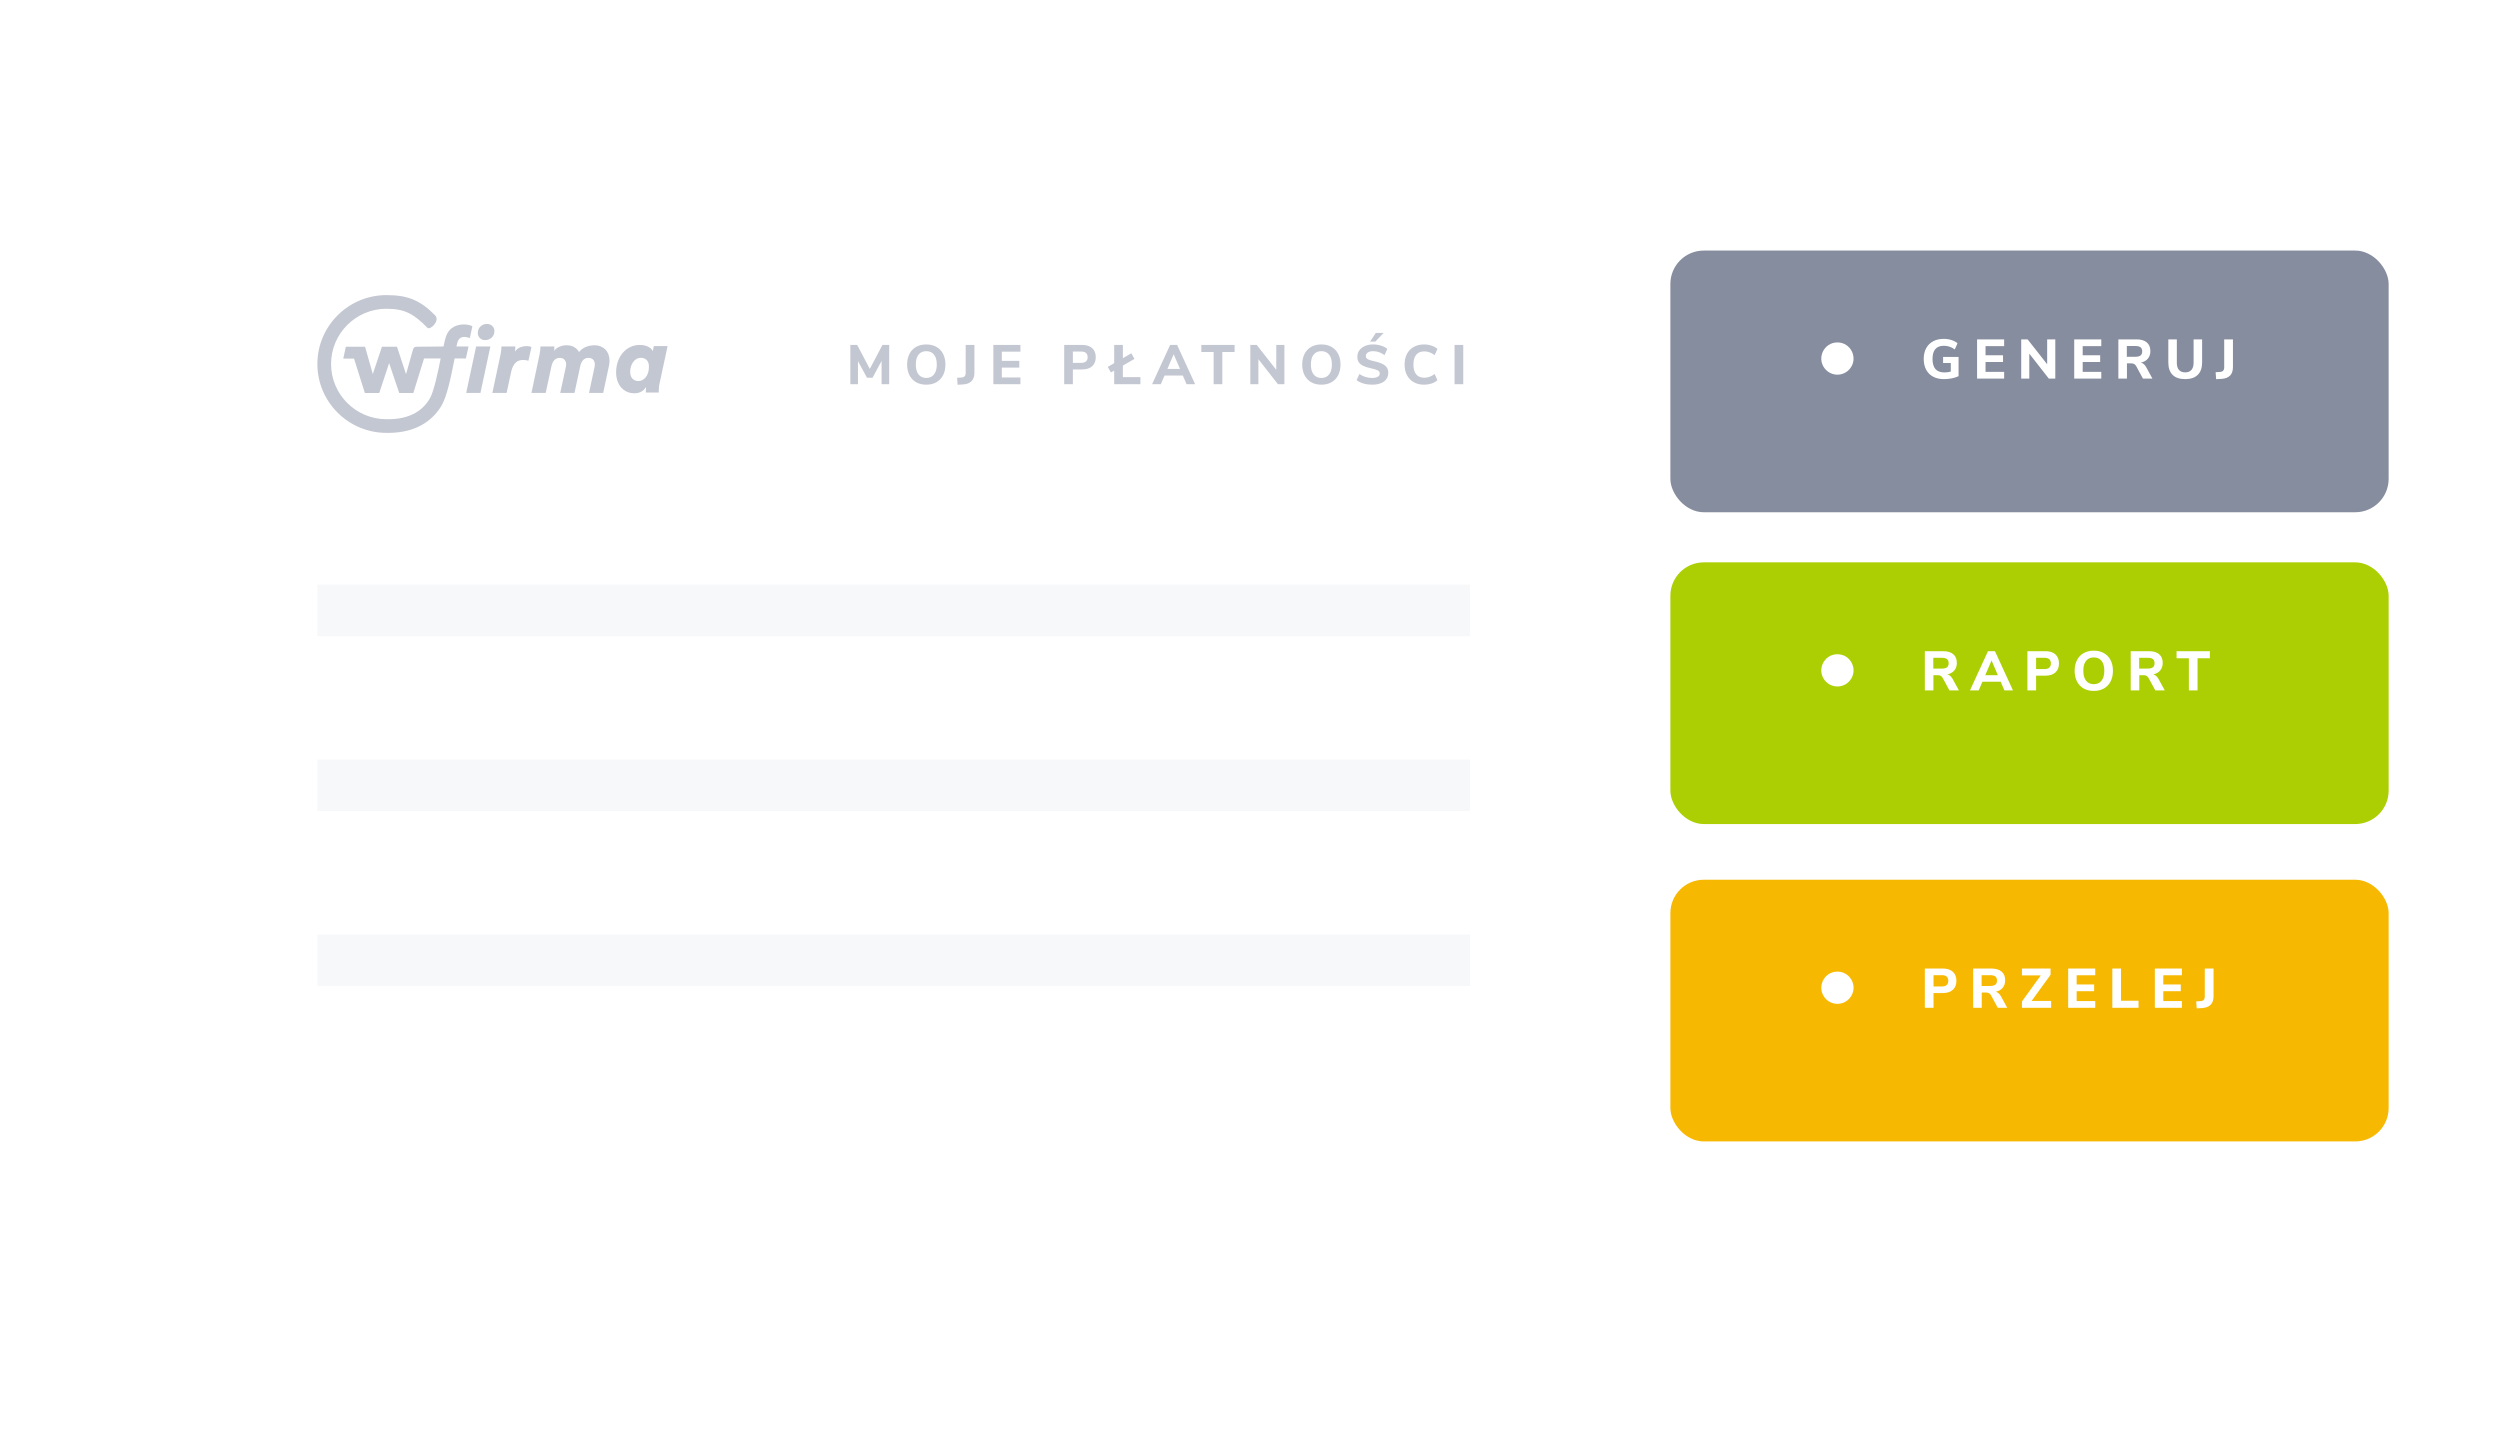 <svg width="449" height="258" viewBox="0 0 449 258" fill="none" xmlns="http://www.w3.org/2000/svg">
<g filter="url(#filter0_d)">
<rect x="20" y="20" width="387" height="198" rx="6" fill="white"/>
</g>
<path fill-rule="evenodd" clip-rule="evenodd" d="M69.405 53C73.287 53 75.495 53.939 78.199 56.684C79.022 57.669 77.251 59.345 76.773 58.871C74.36 56.443 72.806 55.452 69.405 55.452C63.92 55.452 59.459 59.902 59.459 65.371C59.459 70.841 63.92 75.29 69.405 75.29L69.695 75.293C73.232 75.293 75.759 74.035 77.207 71.553C77.965 70.254 78.769 66.29 79.142 64.379H76.16L74.233 70.581H71.7L69.889 65.213L68.112 70.581H65.529L63.587 64.41H61.648L62.114 62.271H62.914L62.913 62.269H65.563L66.955 67.186L68.598 62.269H71.298L72.925 67.203L74.186 62.733C74.263 62.458 74.514 62.269 74.799 62.269H75.135L79.651 62.229L79.921 61.036C80.145 60.062 80.558 59.357 81.158 58.92C81.759 58.484 82.486 58.265 83.339 58.265C83.597 58.265 83.869 58.296 84.156 58.358C84.442 58.419 84.669 58.495 84.838 58.585L84.386 60.716C84.386 60.716 84.196 60.656 83.989 60.6C83.853 60.563 83.66 60.516 83.391 60.516C83.042 60.516 82.765 60.611 82.557 60.801C82.349 60.992 82.206 61.255 82.128 61.591L81.976 62.229H84.146L83.675 64.379H81.649L81.637 64.443C80.974 67.864 80.236 71.243 79.335 72.787C78.011 75.056 75.265 77.747 69.694 77.747L69.405 77.743C62.565 77.743 57 72.193 57 65.371C57 58.55 62.565 53 69.405 53ZM114.881 61.952C115.285 61.952 115.627 61.994 115.908 62.078C116.188 62.162 116.421 62.262 116.607 62.38C116.792 62.498 116.935 62.618 117.036 62.741C117.137 62.864 117.21 62.965 117.255 63.043L117.423 62.153H119.899L118.468 68.821C118.411 69.045 118.372 69.274 118.35 69.509C118.327 69.744 118.316 69.968 118.316 70.181V70.298C118.316 70.354 118.322 70.422 118.333 70.5H116.009C115.998 70.444 115.992 70.388 115.992 70.332V70.198C115.992 69.962 116.009 69.733 116.043 69.509C115.964 69.632 115.863 69.761 115.74 69.895C115.616 70.03 115.47 70.153 115.302 70.265C115.133 70.377 114.934 70.466 114.704 70.533C114.474 70.601 114.218 70.634 113.938 70.634C113.433 70.634 112.978 70.539 112.574 70.349C112.17 70.159 111.824 69.895 111.538 69.559C111.252 69.224 111.033 68.826 110.881 68.367C110.73 67.908 110.654 67.416 110.654 66.889C110.654 66.161 110.764 65.495 110.982 64.891C111.201 64.286 111.502 63.766 111.883 63.329C112.265 62.892 112.711 62.554 113.222 62.313C113.733 62.072 114.286 61.952 114.881 61.952ZM88.071 62.229L86.286 70.576H83.726L85.511 62.229H88.071ZM94.572 62.162C94.762 62.162 94.936 62.178 95.094 62.212C95.251 62.246 95.368 62.279 95.447 62.313L94.908 64.798C94.74 64.742 94.585 64.703 94.445 64.681C94.305 64.659 94.122 64.647 93.898 64.647C93.684 64.647 93.471 64.681 93.258 64.748C93.045 64.815 92.846 64.93 92.66 65.092C92.475 65.255 92.309 65.473 92.163 65.747C92.017 66.022 91.9 66.36 91.81 66.763L90.985 70.576H88.425L89.907 63.623C89.974 63.287 90.017 63.004 90.033 62.775C90.05 62.545 90.059 62.363 90.059 62.229H92.551C92.551 62.252 92.548 62.361 92.542 62.556C92.537 62.752 92.517 62.945 92.484 63.136C92.753 62.766 93.07 62.512 93.435 62.372C93.8 62.232 94.178 62.162 94.572 62.162ZM106.763 62.01C107.178 62.01 107.555 62.081 107.891 62.22C108.228 62.361 108.515 62.554 108.75 62.8C108.986 63.046 109.165 63.34 109.289 63.682C109.412 64.023 109.474 64.39 109.474 64.781C109.474 64.916 109.466 65.05 109.449 65.184C109.432 65.319 109.412 65.459 109.39 65.605L108.329 70.576H105.786L106.763 65.991C106.786 65.89 106.802 65.789 106.813 65.689C106.825 65.588 106.831 65.51 106.831 65.453C106.831 65.117 106.735 64.838 106.544 64.614C106.353 64.39 106.067 64.278 105.685 64.278C105.281 64.278 104.958 64.412 104.717 64.681C104.476 64.949 104.31 65.296 104.22 65.722L103.176 70.576H100.617L101.61 65.974C101.632 65.862 101.649 65.761 101.661 65.672C101.672 65.582 101.678 65.51 101.678 65.453C101.678 65.117 101.582 64.838 101.391 64.614C101.2 64.39 100.908 64.278 100.516 64.278C100.123 64.278 99.803 64.412 99.556 64.681C99.309 64.949 99.141 65.296 99.051 65.722L98.007 70.576H95.447L96.912 63.623C96.979 63.287 97.022 63.004 97.038 62.775C97.055 62.545 97.064 62.363 97.064 62.229H99.556V62.682C99.556 62.806 99.544 62.917 99.522 63.018C99.78 62.671 100.114 62.416 100.524 62.254C100.934 62.092 101.335 62.01 101.728 62.01C102.289 62.01 102.758 62.123 103.134 62.346C103.51 62.57 103.799 62.861 104.001 63.22C104.215 62.951 104.448 62.738 104.7 62.581C104.953 62.425 105.203 62.304 105.45 62.22C105.696 62.136 105.935 62.081 106.165 62.053C106.395 62.025 106.595 62.01 106.763 62.01ZM115.117 64.269C114.802 64.269 114.524 64.342 114.283 64.487C114.042 64.633 113.839 64.826 113.677 65.067C113.514 65.308 113.39 65.577 113.306 65.873C113.222 66.17 113.18 66.469 113.18 66.772C113.18 67.309 113.317 67.721 113.593 68.006C113.868 68.292 114.218 68.434 114.645 68.434C114.881 68.434 115.111 68.381 115.335 68.275C115.56 68.168 115.762 68.009 115.941 67.796C116.121 67.584 116.267 67.317 116.379 66.998C116.492 66.679 116.548 66.301 116.548 65.865C116.548 65.339 116.416 64.941 116.152 64.672C115.888 64.404 115.543 64.269 115.117 64.269ZM87.465 58.181C87.857 58.181 88.177 58.305 88.424 58.551C88.671 58.797 88.795 59.105 88.795 59.475C88.795 59.721 88.75 59.942 88.66 60.138C88.57 60.334 88.45 60.502 88.298 60.642C88.146 60.782 87.97 60.891 87.767 60.969C87.565 61.048 87.358 61.087 87.145 61.087C86.751 61.087 86.431 60.964 86.185 60.717C85.938 60.471 85.814 60.163 85.814 59.794C85.814 59.335 85.971 58.951 86.286 58.643C86.6 58.336 86.993 58.181 87.465 58.181Z" fill="#C3C7D2"/>
<rect x="57" y="105" width="207" height="9.242" fill="#F7F8FA"/>
<rect x="57" y="167.845" width="207" height="9.242" fill="#F7F8FA"/>
<rect x="57" y="136.423" width="207" height="9.242" fill="#F7F8FA"/>
<path d="M158.49 61.95H159.7V69H158.33V64.82L156.71 67.84H155.71L154.09 64.86V69H152.72V61.95H153.95L156.22 66.26L158.49 61.95ZM166.358 69.09C165.658 69.09 165.048 68.943 164.528 68.65C164.015 68.35 163.618 67.93 163.338 67.39C163.058 66.843 162.918 66.203 162.918 65.47C162.918 64.737 163.058 64.1 163.338 63.56C163.618 63.013 164.015 62.593 164.528 62.3C165.048 62.007 165.658 61.86 166.358 61.86C167.058 61.86 167.665 62.007 168.178 62.3C168.698 62.593 169.098 63.013 169.378 63.56C169.658 64.1 169.798 64.737 169.798 65.47C169.798 66.203 169.658 66.843 169.378 67.39C169.098 67.93 168.698 68.35 168.178 68.65C167.665 68.943 167.058 69.09 166.358 69.09ZM166.358 67.88C166.945 67.88 167.405 67.673 167.738 67.26C168.078 66.847 168.248 66.25 168.248 65.47C168.248 64.69 168.081 64.097 167.748 63.69C167.415 63.277 166.951 63.07 166.358 63.07C165.765 63.07 165.301 63.277 164.968 63.69C164.641 64.097 164.478 64.69 164.478 65.47C164.478 66.25 164.645 66.847 164.978 67.26C165.311 67.673 165.771 67.88 166.358 67.88ZM171.897 67.85L172.658 67.8C172.924 67.787 173.121 67.713 173.248 67.58C173.374 67.44 173.438 67.233 173.438 66.96V61.95H175.008V66.94C175.008 68.267 174.311 68.97 172.918 69.05L171.988 69.1L171.897 67.85ZM178.407 69V61.95H183.267V63.16H179.927V64.81H183.067V66.02H179.927V67.79H183.267V69H178.407ZM191.128 61.95H194.368C195.134 61.95 195.731 62.143 196.158 62.53C196.584 62.917 196.798 63.457 196.798 64.15C196.798 64.843 196.584 65.383 196.158 65.77C195.731 66.157 195.134 66.35 194.368 66.35H192.688V69H191.128V61.95ZM194.168 65.17C194.948 65.17 195.338 64.833 195.338 64.16C195.338 63.813 195.241 63.557 195.048 63.39C194.854 63.223 194.561 63.14 194.168 63.14H192.688V65.17H194.168ZM201.667 67.73H204.817V69H200.107V66.56L199.517 66.9L198.957 65.89L200.107 65.23V61.95H201.667V64.33L203.187 63.45L203.747 64.46L201.667 65.66V67.73ZM213.105 69L212.435 67.44H209.155L208.485 69H206.915L210.155 61.95H211.405L214.645 69H213.105ZM209.665 66.26H211.925L210.795 63.62L209.665 66.26ZM217.967 69V63.22H215.757V61.95H221.737V63.22H219.527V69H217.967ZM229.217 61.95H230.677V69H229.517L226.007 64.51V69H224.557V61.95H225.707L229.217 66.42V61.95ZM237.317 69.09C236.617 69.09 236.007 68.943 235.487 68.65C234.974 68.35 234.577 67.93 234.297 67.39C234.017 66.843 233.877 66.203 233.877 65.47C233.877 64.737 234.017 64.1 234.297 63.56C234.577 63.013 234.974 62.593 235.487 62.3C236.007 62.007 236.617 61.86 237.317 61.86C238.017 61.86 238.624 62.007 239.137 62.3C239.657 62.593 240.057 63.013 240.337 63.56C240.617 64.1 240.757 64.737 240.757 65.47C240.757 66.203 240.617 66.843 240.337 67.39C240.057 67.93 239.657 68.35 239.137 68.65C238.624 68.943 238.017 69.09 237.317 69.09ZM237.317 67.88C237.904 67.88 238.364 67.673 238.697 67.26C239.037 66.847 239.207 66.25 239.207 65.47C239.207 64.69 239.04 64.097 238.707 63.69C238.374 63.277 237.91 63.07 237.317 63.07C236.724 63.07 236.26 63.277 235.927 63.69C235.6 64.097 235.437 64.69 235.437 65.47C235.437 66.25 235.604 66.847 235.937 67.26C236.27 67.673 236.73 67.88 237.317 67.88ZM246.418 69.09C245.885 69.09 245.371 69.02 244.878 68.88C244.385 68.733 243.975 68.533 243.648 68.28L244.148 67.17C244.828 67.643 245.591 67.88 246.438 67.88C246.878 67.88 247.215 67.81 247.448 67.67C247.688 67.523 247.808 67.323 247.808 67.07C247.808 66.843 247.698 66.667 247.478 66.54C247.265 66.413 246.881 66.29 246.328 66.17C245.708 66.043 245.211 65.89 244.838 65.71C244.471 65.53 244.201 65.31 244.028 65.05C243.861 64.783 243.778 64.457 243.778 64.07C243.778 63.643 243.895 63.263 244.128 62.93C244.368 62.597 244.701 62.337 245.128 62.15C245.555 61.957 246.048 61.86 246.608 61.86C247.108 61.86 247.588 61.933 248.048 62.08C248.515 62.227 248.885 62.423 249.158 62.67L248.658 63.78C248.011 63.307 247.331 63.07 246.618 63.07C246.211 63.07 245.891 63.15 245.658 63.31C245.425 63.463 245.308 63.677 245.308 63.95C245.308 64.11 245.351 64.243 245.438 64.35C245.531 64.45 245.681 64.54 245.888 64.62C246.101 64.7 246.401 64.783 246.788 64.87C247.695 65.07 248.345 65.327 248.738 65.64C249.138 65.953 249.338 66.387 249.338 66.94C249.338 67.607 249.081 68.133 248.568 68.52C248.055 68.9 247.338 69.09 246.418 69.09ZM247.008 61.35H246.068L247.098 59.79H248.498L247.008 61.35ZM255.772 69.09C255.058 69.09 254.435 68.94 253.902 68.64C253.375 68.34 252.968 67.917 252.682 67.37C252.402 66.823 252.262 66.19 252.262 65.47C252.262 64.75 252.402 64.117 252.682 63.57C252.968 63.023 253.375 62.603 253.902 62.31C254.435 62.01 255.058 61.86 255.772 61.86C256.238 61.86 256.685 61.933 257.112 62.08C257.538 62.22 257.888 62.417 258.162 62.67L257.662 63.78C257.355 63.547 257.048 63.377 256.742 63.27C256.442 63.163 256.128 63.11 255.802 63.11C255.175 63.11 254.692 63.31 254.352 63.71C254.018 64.11 253.852 64.697 253.852 65.47C253.852 66.243 254.018 66.833 254.352 67.24C254.692 67.64 255.175 67.84 255.802 67.84C256.128 67.84 256.442 67.787 256.742 67.68C257.048 67.573 257.355 67.403 257.662 67.17L258.162 68.28C257.888 68.533 257.538 68.733 257.112 68.88C256.685 69.02 256.238 69.09 255.772 69.09ZM261.239 69V61.95H262.799V69H261.239Z" fill="#C3C7D2"/>
<g filter="url(#filter1_d)">
<rect x="300" y="41" width="129" height="47" rx="6" fill="#868D9E"/>
</g>
<g filter="url(#filter2_d)">
<rect x="300" y="97" width="129" height="47" rx="6" fill="#ABCF02"/>
</g>
<g filter="url(#filter3_d)">
<rect x="300" y="154" width="129" height="47" rx="6" fill="#F7B801"/>
</g>
<path d="M332.251 66.215C331.093 67.648 328.907 67.648 327.749 66.215C326.218 64.322 327.566 61.5 330 61.5C332.434 61.5 333.782 64.322 332.251 66.215Z" fill="white"/>
<path d="M351.76 64.11V67.56C351.42 67.727 351.02 67.857 350.56 67.95C350.1 68.043 349.627 68.09 349.14 68.09C348.393 68.09 347.747 67.947 347.2 67.66C346.653 67.367 346.233 66.95 345.94 66.41C345.647 65.863 345.5 65.217 345.5 64.47C345.5 63.737 345.643 63.1 345.93 62.56C346.223 62.013 346.64 61.593 347.18 61.3C347.72 61.007 348.35 60.86 349.07 60.86C349.577 60.86 350.047 60.93 350.48 61.07C350.92 61.21 351.283 61.403 351.57 61.65L351.08 62.76C350.753 62.527 350.433 62.36 350.12 62.26C349.813 62.153 349.48 62.1 349.12 62.1C347.76 62.1 347.08 62.89 347.08 64.47C347.08 65.283 347.257 65.89 347.61 66.29C347.963 66.69 348.497 66.89 349.21 66.89C349.597 66.89 349.98 66.84 350.36 66.74V65.19H348.98V64.11H351.76ZM355.083 68V60.95H359.943V62.16H356.603V63.81H359.743V65.02H356.603V66.79H359.943V68H355.083ZM367.671 60.95H369.131V68H367.971L364.461 63.51V68H363.011V60.95H364.161L367.671 65.42V60.95ZM372.53 68V60.95H377.39V62.16H374.05V63.81H377.19V65.02H374.05V66.79H377.39V68H372.53ZM386.578 68H384.878L383.658 65.75C383.558 65.577 383.438 65.453 383.298 65.38C383.158 65.3 382.981 65.26 382.768 65.26H381.998V68H380.458V60.95H383.698C384.524 60.95 385.148 61.133 385.568 61.5C385.994 61.86 386.208 62.383 386.208 63.07C386.208 63.603 386.058 64.05 385.758 64.41C385.464 64.77 385.048 65.007 384.508 65.12C384.874 65.213 385.184 65.477 385.438 65.91L386.578 68ZM383.468 64.08C383.914 64.08 384.238 64.003 384.438 63.85C384.638 63.69 384.738 63.443 384.738 63.11C384.738 62.77 384.638 62.523 384.438 62.37C384.238 62.217 383.914 62.14 383.468 62.14H381.978V64.08H383.468ZM392.46 68.09C391.473 68.09 390.72 67.837 390.2 67.33C389.686 66.817 389.43 66.07 389.43 65.09V60.95H390.96V65.16C390.96 65.72 391.086 66.147 391.34 66.44C391.6 66.733 391.973 66.88 392.46 66.88C392.946 66.88 393.32 66.733 393.58 66.44C393.84 66.14 393.97 65.713 393.97 65.16V60.95H395.5V65.09C395.5 66.063 395.24 66.807 394.72 67.32C394.2 67.833 393.446 68.09 392.46 68.09ZM397.927 66.85L398.687 66.8C398.953 66.787 399.15 66.713 399.277 66.58C399.403 66.44 399.467 66.233 399.467 65.96V60.95H401.037V65.94C401.037 67.267 400.34 67.97 398.947 68.05L398.017 68.1L397.927 66.85Z" fill="white"/>
<path d="M332.251 122.215C331.093 123.648 328.907 123.648 327.749 122.215C326.218 120.322 327.566 117.5 330 117.5C332.434 117.5 333.782 120.322 332.251 122.215Z" fill="white"/>
<path d="M351.82 124H350.12L348.9 121.75C348.8 121.577 348.68 121.453 348.54 121.38C348.4 121.3 348.223 121.26 348.01 121.26H347.24V124H345.7V116.95H348.94C349.767 116.95 350.39 117.133 350.81 117.5C351.237 117.86 351.45 118.383 351.45 119.07C351.45 119.603 351.3 120.05 351 120.41C350.707 120.77 350.29 121.007 349.75 121.12C350.117 121.213 350.427 121.477 350.68 121.91L351.82 124ZM348.71 120.08C349.157 120.08 349.48 120.003 349.68 119.85C349.88 119.69 349.98 119.443 349.98 119.11C349.98 118.77 349.88 118.523 349.68 118.37C349.48 118.217 349.157 118.14 348.71 118.14H347.22V120.08H348.71ZM359.994 124L359.324 122.44H356.044L355.374 124H353.804L357.044 116.95H358.294L361.534 124H359.994ZM356.554 121.26H358.814L357.684 118.62L356.554 121.26ZM364.124 116.95H367.364C368.13 116.95 368.727 117.143 369.154 117.53C369.58 117.917 369.794 118.457 369.794 119.15C369.794 119.843 369.58 120.383 369.154 120.77C368.727 121.157 368.13 121.35 367.364 121.35H365.684V124H364.124V116.95ZM367.164 120.17C367.944 120.17 368.334 119.833 368.334 119.16C368.334 118.813 368.237 118.557 368.044 118.39C367.85 118.223 367.557 118.14 367.164 118.14H365.684V120.17H367.164ZM376.044 124.09C375.344 124.09 374.734 123.943 374.214 123.65C373.7 123.35 373.304 122.93 373.024 122.39C372.744 121.843 372.604 121.203 372.604 120.47C372.604 119.737 372.744 119.1 373.024 118.56C373.304 118.013 373.7 117.593 374.214 117.3C374.734 117.007 375.344 116.86 376.044 116.86C376.744 116.86 377.35 117.007 377.864 117.3C378.384 117.593 378.784 118.013 379.064 118.56C379.344 119.1 379.484 119.737 379.484 120.47C379.484 121.203 379.344 121.843 379.064 122.39C378.784 122.93 378.384 123.35 377.864 123.65C377.35 123.943 376.744 124.09 376.044 124.09ZM376.044 122.88C376.63 122.88 377.09 122.673 377.424 122.26C377.764 121.847 377.934 121.25 377.934 120.47C377.934 119.69 377.767 119.097 377.434 118.69C377.1 118.277 376.637 118.07 376.044 118.07C375.45 118.07 374.987 118.277 374.654 118.69C374.327 119.097 374.164 119.69 374.164 120.47C374.164 121.25 374.33 121.847 374.664 122.26C374.997 122.673 375.457 122.88 376.044 122.88ZM388.795 124H387.095L385.875 121.75C385.775 121.577 385.655 121.453 385.515 121.38C385.375 121.3 385.198 121.26 384.985 121.26H384.215V124H382.675V116.95H385.915C386.741 116.95 387.365 117.133 387.785 117.5C388.211 117.86 388.425 118.383 388.425 119.07C388.425 119.603 388.275 120.05 387.975 120.41C387.681 120.77 387.265 121.007 386.725 121.12C387.091 121.213 387.401 121.477 387.655 121.91L388.795 124ZM385.685 120.08C386.131 120.08 386.455 120.003 386.655 119.85C386.855 119.69 386.955 119.443 386.955 119.11C386.955 118.77 386.855 118.523 386.655 118.37C386.455 118.217 386.131 118.14 385.685 118.14H384.195V120.08H385.685ZM393.121 124V118.22H390.911V116.95H396.891V118.22H394.681V124H393.121Z" fill="white"/>
<path d="M332.251 179.215C331.093 180.648 328.907 180.648 327.749 179.215C326.218 177.322 327.566 174.5 330 174.5C332.434 174.5 333.782 177.322 332.251 179.215Z" fill="white"/>
<path d="M345.7 173.95H348.94C349.707 173.95 350.303 174.143 350.73 174.53C351.157 174.917 351.37 175.457 351.37 176.15C351.37 176.843 351.157 177.383 350.73 177.77C350.303 178.157 349.707 178.35 348.94 178.35H347.26V181H345.7V173.95ZM348.74 177.17C349.52 177.17 349.91 176.833 349.91 176.16C349.91 175.813 349.813 175.557 349.62 175.39C349.427 175.223 349.133 175.14 348.74 175.14H347.26V177.17H348.74ZM360.5 181H358.8L357.58 178.75C357.48 178.577 357.36 178.453 357.22 178.38C357.08 178.3 356.903 178.26 356.69 178.26H355.92V181H354.38V173.95H357.62C358.446 173.95 359.07 174.133 359.49 174.5C359.916 174.86 360.13 175.383 360.13 176.07C360.13 176.603 359.98 177.05 359.68 177.41C359.386 177.77 358.97 178.007 358.43 178.12C358.796 178.213 359.106 178.477 359.36 178.91L360.5 181ZM357.39 177.08C357.836 177.08 358.16 177.003 358.36 176.85C358.56 176.69 358.66 176.443 358.66 176.11C358.66 175.77 358.56 175.523 358.36 175.37C358.16 175.217 357.836 175.14 357.39 175.14H355.9V177.08H357.39ZM364.873 179.77H368.383V181H363.143V179.86L366.523 175.18H363.143V173.95H368.283V175.07L364.873 179.77ZM371.446 181V173.95H376.306V175.16H372.966V176.81H376.106V178.02H372.966V179.79H376.306V181H371.446ZM379.374 181V173.95H380.934V179.73H384.084V181H379.374ZM387.009 181V173.95H391.869V175.16H388.529V176.81H391.669V178.02H388.529V179.79H391.869V181H387.009ZM394.44 179.85L395.2 179.8C395.467 179.787 395.664 179.713 395.79 179.58C395.917 179.44 395.98 179.233 395.98 178.96V173.95H397.55V178.94C397.55 180.267 396.854 180.97 395.46 181.05L394.53 181.1L394.44 179.85Z" fill="white"/>
<defs>
<filter id="filter0_d" x="0" y="0" width="447" height="258" filterUnits="userSpaceOnUse" color-interpolation-filters="sRGB">
<feFlood flood-opacity="0" result="BackgroundImageFix"/>
<feColorMatrix in="SourceAlpha" type="matrix" values="0 0 0 0 0 0 0 0 0 0 0 0 0 0 0 0 0 0 127 0"/>
<feOffset dx="10" dy="10"/>
<feGaussianBlur stdDeviation="15"/>
<feColorMatrix type="matrix" values="0 0 0 0 0 0 0 0 0 0 0 0 0 0 0 0 0 0 0.15 0"/>
<feBlend mode="normal" in2="BackgroundImageFix" result="effect1_dropShadow"/>
<feBlend mode="normal" in="SourceGraphic" in2="effect1_dropShadow" result="shape"/>
</filter>
<filter id="filter1_d" x="280" y="25" width="169" height="87" filterUnits="userSpaceOnUse" color-interpolation-filters="sRGB">
<feFlood flood-opacity="0" result="BackgroundImageFix"/>
<feColorMatrix in="SourceAlpha" type="matrix" values="0 0 0 0 0 0 0 0 0 0 0 0 0 0 0 0 0 0 127 0"/>
<feOffset dy="4"/>
<feGaussianBlur stdDeviation="10"/>
<feColorMatrix type="matrix" values="0 0 0 0 0 0 0 0 0 0 0 0 0 0 0 0 0 0 0.15 0"/>
<feBlend mode="normal" in2="BackgroundImageFix" result="effect1_dropShadow"/>
<feBlend mode="normal" in="SourceGraphic" in2="effect1_dropShadow" result="shape"/>
</filter>
<filter id="filter2_d" x="280" y="81" width="169" height="87" filterUnits="userSpaceOnUse" color-interpolation-filters="sRGB">
<feFlood flood-opacity="0" result="BackgroundImageFix"/>
<feColorMatrix in="SourceAlpha" type="matrix" values="0 0 0 0 0 0 0 0 0 0 0 0 0 0 0 0 0 0 127 0"/>
<feOffset dy="4"/>
<feGaussianBlur stdDeviation="10"/>
<feColorMatrix type="matrix" values="0 0 0 0 0 0 0 0 0 0 0 0 0 0 0 0 0 0 0.15 0"/>
<feBlend mode="normal" in2="BackgroundImageFix" result="effect1_dropShadow"/>
<feBlend mode="normal" in="SourceGraphic" in2="effect1_dropShadow" result="shape"/>
</filter>
<filter id="filter3_d" x="280" y="138" width="169" height="87" filterUnits="userSpaceOnUse" color-interpolation-filters="sRGB">
<feFlood flood-opacity="0" result="BackgroundImageFix"/>
<feColorMatrix in="SourceAlpha" type="matrix" values="0 0 0 0 0 0 0 0 0 0 0 0 0 0 0 0 0 0 127 0"/>
<feOffset dy="4"/>
<feGaussianBlur stdDeviation="10"/>
<feColorMatrix type="matrix" values="0 0 0 0 0 0 0 0 0 0 0 0 0 0 0 0 0 0 0.15 0"/>
<feBlend mode="normal" in2="BackgroundImageFix" result="effect1_dropShadow"/>
<feBlend mode="normal" in="SourceGraphic" in2="effect1_dropShadow" result="shape"/>
</filter>
</defs>
</svg>
